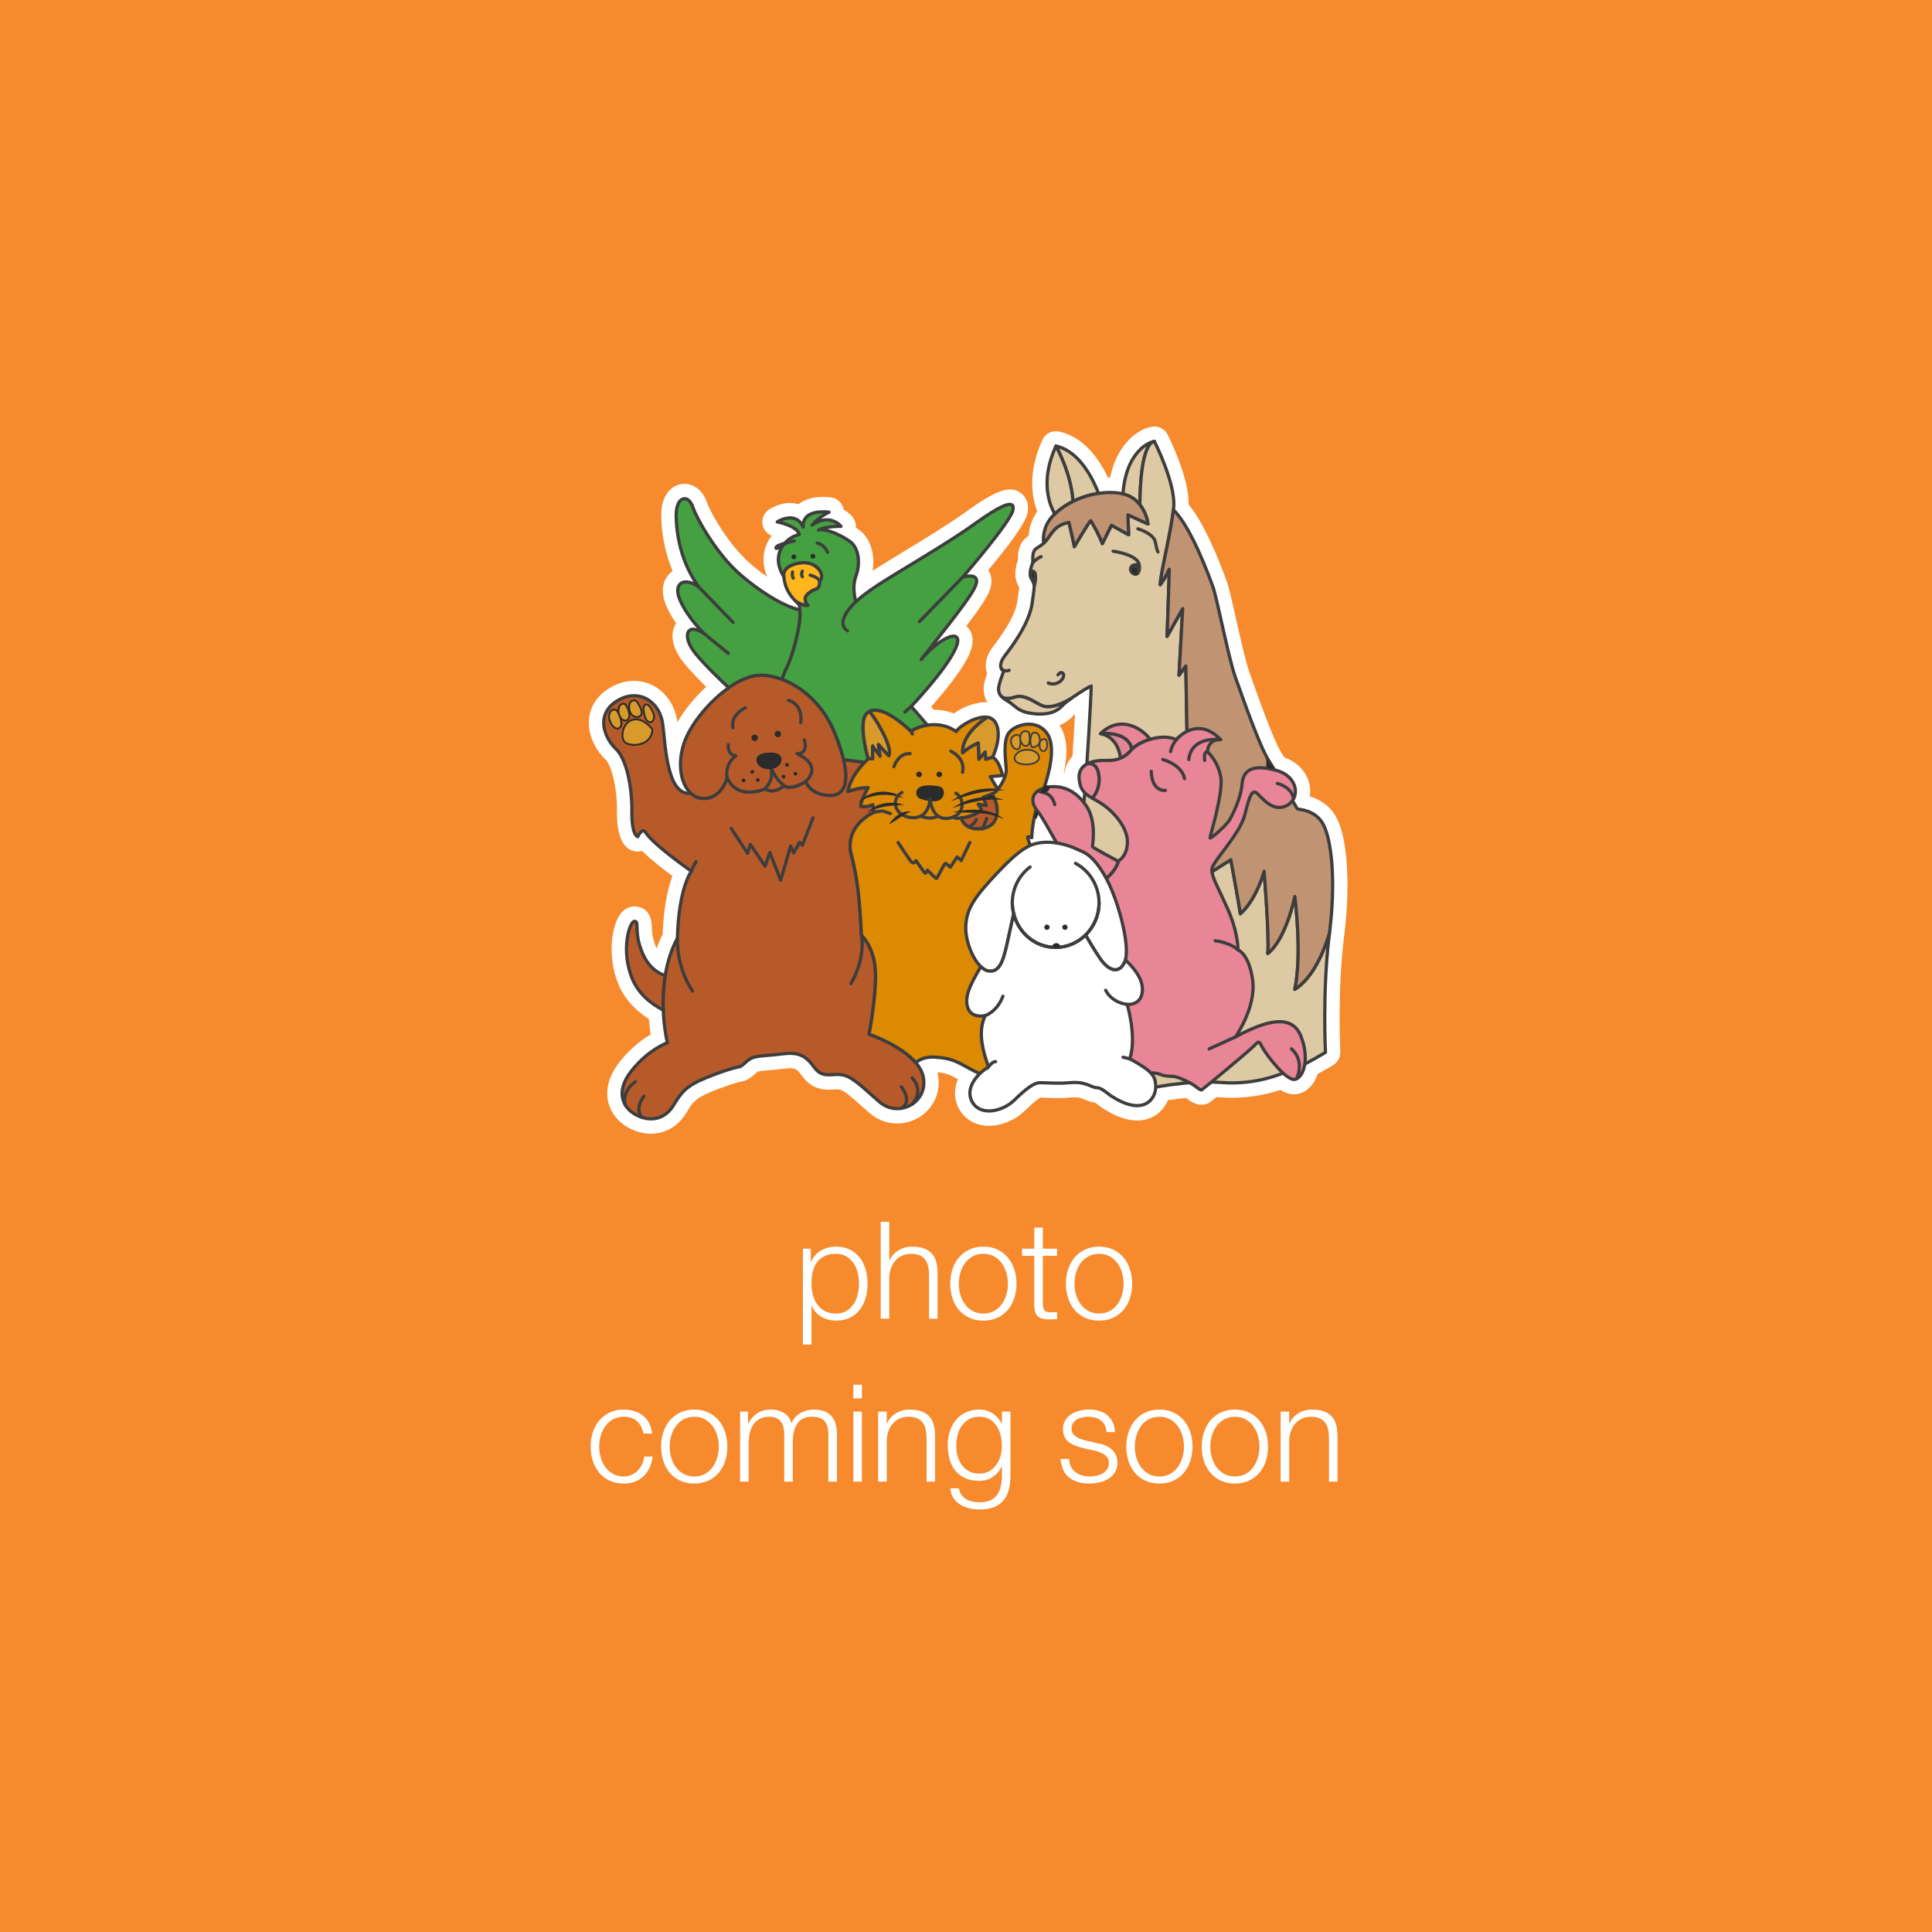 <?xml version="1.0" encoding="UTF-8"?>
<svg id="Layer_2" data-name="Layer 2" xmlns="http://www.w3.org/2000/svg" width="360" height="360" viewBox="0 0 360 360">
  <defs>
    <style>
      .cls-1 {
        stroke-width: .319px;
      }

      .cls-1, .cls-2 {
        fill: none;
        stroke: #3d3d3e;
        stroke-linecap: round;
        stroke-linejoin: round;
      }

      .cls-2 {
        stroke-width: .602px;
      }

      .cls-3 {
        fill: #2b2b2b;
      }

      .cls-3, .cls-4, .cls-5, .cls-6, .cls-7, .cls-8, .cls-9, .cls-10, .cls-11, .cls-12, .cls-13, .cls-14 {
        stroke-width: 0px;
      }

      .cls-4 {
        fill: #45a041;
      }

      .cls-5 {
        fill: #ddc9a3;
      }

      .cls-6 {
        fill: #dd8797;
      }

      .cls-7 {
        fill: #dd8a03;
      }

      .cls-8 {
        fill: #d79a2b;
      }

      .cls-9 {
        fill: #c09473;
      }

      .cls-10 {
        fill: #b75a29;
      }

      .cls-11 {
        fill: #fff;
      }

      .cls-12 {
        fill: #f68a2d;
      }

      .cls-13 {
        fill: #e88697;
      }

      .cls-14 {
        fill: #ffb71b;
      }
    </style>
  </defs>
  <g id="Layer_6" data-name="Layer 6">
    <rect class="cls-12" width="360" height="360"/>
    <g>
      <path class="cls-11" d="m151.08,232.67v2.479h.05c.371-.911.974-1.615,1.809-2.112.835-.497,1.784-.747,2.847-.747.995,0,1.859.186,2.593.556.734.372,1.345.873,1.834,1.505.489.633.851,1.366,1.088,2.201.236.836.354,1.717.354,2.645s-.118,1.809-.354,2.644-.599,1.568-1.088,2.201c-.489.633-1.101,1.13-1.834,1.492-.734.363-1.598.545-2.593.545-.473,0-.945-.059-1.417-.177-.473-.118-.911-.295-1.316-.532-.404-.235-.763-.531-1.075-.885s-.552-.767-.721-1.24h-.05v7.286h-1.594v-17.862h1.467Zm8.741,4.516c-.161-.666-.414-1.26-.759-1.783-.346-.523-.789-.949-1.328-1.278-.54-.329-1.189-.493-1.948-.493-.878,0-1.611.151-2.201.455-.591.304-1.063.709-1.417,1.215-.354.506-.603,1.096-.747,1.77s-.215,1.384-.215,2.126c0,.675.079,1.345.24,2.011.16.666.422,1.261.785,1.783.362.523.835.95,1.416,1.278.582.329,1.294.493,2.138.493.759,0,1.408-.164,1.948-.493.539-.329.982-.755,1.328-1.278.345-.522.598-1.117.759-1.783.16-.666.24-1.336.24-2.011s-.08-1.345-.24-2.012Z"/>
      <path class="cls-11" d="m165.703,227.661v7.261h.05c.303-.793.843-1.429,1.619-1.91.776-.48,1.627-.721,2.555-.721.911,0,1.674.118,2.29.354.616.236,1.109.569,1.48.999.371.43.632.957.784,1.581.151.624.228,1.325.228,2.1v8.399h-1.594v-8.147c0-.556-.05-1.075-.151-1.555-.102-.481-.279-.898-.532-1.253s-.595-.633-1.024-.835c-.43-.203-.966-.304-1.606-.304s-1.211.114-1.708.342c-.498.228-.92.54-1.265.937-.346.396-.616.868-.81,1.416-.194.549-.299,1.143-.316,1.784v7.615h-1.594v-18.064h1.594Z"/>
      <path class="cls-11" d="m185.879,232.847c.767.372,1.413.869,1.935,1.493.523.624.92,1.354,1.189,2.188s.405,1.724.405,2.669-.135,1.834-.405,2.668c-.27.836-.666,1.565-1.189,2.189-.522.624-1.168,1.117-1.935,1.479-.768.363-1.649.545-2.645.545s-1.877-.182-2.643-.545c-.768-.362-1.413-.855-1.936-1.479-.523-.624-.92-1.354-1.189-2.189-.27-.835-.404-1.724-.404-2.668s.135-1.835.404-2.669.666-1.564,1.189-2.188c.523-.624,1.168-1.121,1.936-1.493.766-.371,1.648-.556,2.643-.556s1.877.186,2.645.556Zm-4.643,1.265c-.574.32-1.05.742-1.43,1.264-.379.523-.667,1.118-.86,1.784-.194.666-.291,1.345-.291,2.037s.097,1.37.291,2.037c.193.666.481,1.26.86,1.783.38.523.856.944,1.43,1.265.573.32,1.24.48,1.998.48s1.425-.16,1.999-.48c.574-.321,1.05-.742,1.43-1.265.379-.523.666-1.117.86-1.783.193-.667.29-1.345.29-2.037s-.097-1.371-.29-2.037c-.194-.666-.481-1.261-.86-1.784-.38-.522-.856-.944-1.43-1.264s-1.24-.481-1.999-.481-1.425.161-1.998.481Z"/>
      <path class="cls-11" d="m196.973,232.67v1.341h-2.657v8.805c0,.522.072.931.216,1.227.143.295.502.46,1.074.493.455,0,.911-.025,1.366-.076v1.342c-.236,0-.472.008-.708.025s-.473.026-.709.026c-1.062,0-1.805-.206-2.226-.62-.422-.414-.624-1.176-.607-2.29v-8.931h-2.277v-1.341h2.277v-3.921h1.593v3.921h2.657Z"/>
      <path class="cls-11" d="m207.435,232.847c.767.372,1.413.869,1.935,1.493.523.624.92,1.354,1.189,2.188s.405,1.724.405,2.669-.135,1.834-.405,2.668c-.27.836-.666,1.565-1.189,2.189-.522.624-1.168,1.117-1.935,1.479-.768.363-1.649.545-2.645.545s-1.876-.182-2.644-.545c-.767-.362-1.413-.855-1.935-1.479-.523-.624-.92-1.354-1.189-2.189-.271-.835-.405-1.724-.405-2.668s.134-1.835.405-2.669c.27-.835.666-1.564,1.189-2.188.522-.624,1.168-1.121,1.935-1.493.768-.371,1.649-.556,2.644-.556s1.877.186,2.645.556Zm-4.643,1.265c-.574.32-1.051.742-1.43,1.264-.379.523-.666,1.118-.86,1.784-.193.666-.29,1.345-.29,2.037s.097,1.37.29,2.037c.194.666.481,1.26.86,1.783s.856.944,1.43,1.265c.573.32,1.24.48,1.998.48s1.425-.16,1.999-.48c.574-.321,1.05-.742,1.43-1.265.379-.523.666-1.117.86-1.783.193-.667.29-1.345.29-2.037s-.097-1.371-.29-2.037c-.194-.666-.481-1.261-.86-1.784-.38-.522-.856-.944-1.43-1.264s-1.24-.481-1.999-.481-1.425.161-1.998.481Z"/>
      <path class="cls-11" d="m118.709,264.825c-.59-.556-1.417-.835-2.479-.835-.759,0-1.425.161-1.999.481-.574.32-1.05.742-1.43,1.264-.379.523-.667,1.118-.86,1.784-.194.666-.291,1.345-.291,2.037s.097,1.37.291,2.037c.193.666.481,1.26.86,1.783.38.523.856.944,1.43,1.265.573.32,1.24.48,1.999.48.489,0,.953-.092,1.392-.278.438-.186.826-.443,1.163-.771.337-.33.616-.722.835-1.177.219-.454.354-.952.405-1.492h1.594c-.219,1.586-.801,2.821-1.746,3.706-.945.886-2.159,1.329-3.643,1.329-.995,0-1.877-.182-2.644-.545-.768-.362-1.413-.855-1.936-1.479-.523-.624-.92-1.354-1.189-2.189-.27-.835-.404-1.724-.404-2.668s.135-1.835.404-2.669.666-1.564,1.189-2.188c.523-.624,1.168-1.121,1.936-1.493.767-.371,1.648-.556,2.644-.556,1.4,0,2.585.371,3.555,1.113.969.742,1.547,1.864,1.733,3.366h-1.594c-.219-.979-.624-1.746-1.214-2.303Z"/>
      <path class="cls-11" d="m132.004,263.206c.768.372,1.413.869,1.936,1.493.523.624.919,1.354,1.189,2.188.27.835.404,1.724.404,2.669s-.135,1.834-.404,2.668c-.27.836-.667,1.565-1.189,2.189-.523.624-1.168,1.117-1.936,1.479-.768.363-1.649.545-2.644.545s-1.877-.182-2.644-.545c-.768-.362-1.413-.855-1.936-1.479-.523-.624-.92-1.354-1.189-2.189-.27-.835-.404-1.724-.404-2.668s.135-1.835.404-2.669.666-1.564,1.189-2.188c.523-.624,1.168-1.121,1.936-1.493.767-.371,1.648-.556,2.644-.556s1.876.186,2.644.556Zm-4.642,1.265c-.574.32-1.05.742-1.43,1.264-.379.523-.667,1.118-.86,1.784-.194.666-.291,1.345-.291,2.037s.097,1.37.291,2.037c.193.666.481,1.26.86,1.783.38.523.856.944,1.43,1.265.573.32,1.24.48,1.999.48s1.425-.16,1.999-.48c.573-.321,1.05-.742,1.43-1.265.379-.523.666-1.117.86-1.783.194-.667.291-1.345.291-2.037s-.097-1.371-.291-2.037-.481-1.261-.86-1.784c-.38-.522-.857-.944-1.43-1.264-.574-.32-1.24-.481-1.999-.481s-1.425.161-1.999.481Z"/>
      <path class="cls-11" d="m139.379,263.029v2.201h.076c.421-.809.974-1.442,1.657-1.897s1.556-.683,2.618-.683c.86,0,1.64.211,2.34.633.7.421,1.168,1.062,1.405,1.923.388-.86.961-1.502,1.72-1.923.759-.422,1.568-.633,2.429-.633,2.884,0,4.326,1.526,4.326,4.579v8.855h-1.594v-8.78c0-1.079-.228-1.901-.683-2.466s-1.257-.848-2.404-.848c-.692,0-1.265.131-1.72.392-.455.262-.818.611-1.088,1.051-.27.438-.46.94-.569,1.505-.11.565-.164,1.152-.164,1.758v7.387h-1.594v-8.855c0-.438-.047-.856-.139-1.253-.093-.396-.245-.742-.455-1.038-.211-.294-.493-.526-.848-.695-.354-.169-.784-.254-1.29-.254-.675,0-1.261.122-1.758.367-.498.244-.902.581-1.214,1.012-.312.43-.544.936-.696,1.518-.152.582-.228,1.218-.228,1.91v7.286h-1.594v-13.055h1.467Z"/>
      <path class="cls-11" d="m160.605,258.02v2.556h-1.594v-2.556h1.594Zm0,5.009v13.055h-1.594v-13.055h1.594Z"/>
      <path class="cls-11" d="m165.235,263.029v2.252h.05c.303-.793.843-1.429,1.619-1.91.776-.48,1.627-.721,2.555-.721.911,0,1.674.118,2.29.354.616.236,1.109.569,1.48.999.371.43.632.957.784,1.581.151.624.228,1.325.228,2.1v8.399h-1.594v-8.147c0-.556-.05-1.075-.151-1.555-.102-.481-.279-.898-.532-1.253s-.595-.633-1.024-.835c-.43-.203-.966-.304-1.606-.304s-1.211.114-1.708.342c-.498.228-.92.54-1.265.937-.346.396-.616.868-.81,1.416-.194.549-.299,1.143-.316,1.784v7.615h-1.594v-13.055h1.594Z"/>
      <path class="cls-11" d="m187.967,277.628c-.211.776-.544,1.433-.999,1.973-.455.539-1.051.953-1.783,1.24-.735.287-1.633.43-2.696.43-.657,0-1.298-.075-1.922-.228-.624-.151-1.185-.388-1.683-.708-.497-.321-.91-.73-1.24-1.228-.329-.497-.518-1.091-.569-1.783h1.594c.084.489.249.898.494,1.227.244.329.539.595.885.797.345.203.729.35,1.152.443.421.092.851.14,1.289.14,1.485,0,2.557-.422,3.214-1.265s.986-2.058.986-3.643v-1.771h-.049c-.372.81-.915,1.459-1.633,1.949-.718.489-1.555.734-2.518.734-1.044,0-1.939-.173-2.681-.519-.742-.346-1.354-.823-1.834-1.43s-.831-1.319-1.05-2.138c-.22-.817-.329-1.691-.329-2.619,0-.894.13-1.741.392-2.543.261-.8.641-1.501,1.138-2.099.497-.599,1.113-1.071,1.847-1.417s1.573-.519,2.516-.519c.49,0,.95.068,1.379.202.43.135.823.325,1.177.569.354.245.67.527.947.848.279.321.494.658.647,1.012h.049v-2.252h1.594v11.993c0,.961-.105,1.829-.316,2.606Zm-3.657-3.479c.524-.294.962-.683,1.317-1.163.354-.481.619-1.033.797-1.658.176-.623.264-1.264.264-1.923,0-.64-.075-1.282-.228-1.923-.15-.64-.395-1.222-.733-1.746-.337-.522-.771-.944-1.304-1.264-.531-.32-1.175-.481-1.936-.481s-1.407.157-1.947.468c-.54.313-.987.721-1.341,1.227-.354.506-.611,1.084-.771,1.733-.161.65-.241,1.312-.241,1.986,0,.658.084,1.3.253,1.923.169.624.43,1.176.784,1.658.354.48.801.869,1.341,1.163.54.295,1.181.443,1.922.443.692,0,1.3-.147,1.822-.443Z"/>
      <path class="cls-11" d="m205.865,265.572c-.186-.362-.434-.662-.747-.898-.312-.236-.67-.408-1.075-.519-.405-.11-.835-.164-1.29-.164-.354,0-.712.038-1.075.114s-.695.203-.999.379c-.304.177-.549.409-.734.696-.186.287-.278.641-.278,1.062,0,.354.088.654.265.898.177.245.401.452.67.62.27.17.565.308.886.418.32.11.616.199.885.265l2.125.481c.455.068.907.189,1.354.366s.843.409,1.189.696.628.641.848,1.062c.219.422.329.92.329,1.493,0,.708-.16,1.312-.48,1.809-.321.497-.729.902-1.227,1.214-.498.313-1.059.535-1.683.67s-1.24.203-1.847.203c-1.535,0-2.779-.363-3.732-1.088s-1.496-1.888-1.632-3.491h1.594c.067,1.08.46,1.894,1.176,2.442s1.607.822,2.669.822c.388,0,.788-.042,1.202-.127.413-.084.796-.228,1.15-.43.354-.203.646-.46.873-.771.228-.313.342-.696.342-1.152,0-.388-.081-.712-.241-.974-.161-.261-.376-.48-.646-.657s-.578-.324-.923-.443c-.346-.118-.696-.219-1.051-.304l-2.049-.455c-.523-.134-1.004-.291-1.443-.468-.438-.176-.822-.395-1.152-.657-.329-.261-.585-.582-.771-.961s-.278-.848-.278-1.404c0-.657.147-1.222.443-1.695.295-.472.679-.852,1.152-1.139.472-.287.999-.497,1.581-.633.582-.134,1.159-.202,1.733-.202.657,0,1.269.085,1.835.252.565.17,1.062.431,1.492.785.431.353.772.793,1.025,1.315.254.523.396,1.139.43,1.848h-1.593c-.017-.49-.118-.915-.304-1.278Z"/>
      <path class="cls-11" d="m218.68,263.206c.767.372,1.413.869,1.935,1.493.523.624.92,1.354,1.189,2.188s.405,1.724.405,2.669-.135,1.834-.405,2.668c-.27.836-.666,1.565-1.189,2.189-.522.624-1.168,1.117-1.935,1.479-.768.363-1.649.545-2.645.545s-1.876-.182-2.644-.545c-.767-.362-1.413-.855-1.935-1.479-.523-.624-.92-1.354-1.189-2.189-.271-.835-.405-1.724-.405-2.668s.134-1.835.405-2.669c.27-.835.666-1.564,1.189-2.188.522-.624,1.168-1.121,1.935-1.493.768-.371,1.649-.556,2.644-.556s1.877.186,2.645.556Zm-4.643,1.265c-.574.32-1.051.742-1.43,1.264-.379.523-.666,1.118-.86,1.784-.193.666-.29,1.345-.29,2.037s.097,1.37.29,2.037c.194.666.481,1.26.86,1.783s.856.944,1.43,1.265c.573.32,1.24.48,1.998.48s1.425-.16,1.999-.48c.574-.321,1.05-.742,1.43-1.265.379-.523.666-1.117.86-1.783.193-.667.29-1.345.29-2.037s-.097-1.371-.29-2.037c-.194-.666-.481-1.261-.86-1.784-.38-.522-.856-.944-1.43-1.264s-1.24-.481-1.999-.481-1.425.161-1.998.481Z"/>
      <path class="cls-11" d="m232.747,263.206c.767.372,1.413.869,1.935,1.493.523.624.92,1.354,1.189,2.188s.405,1.724.405,2.669-.135,1.834-.405,2.668c-.27.836-.666,1.565-1.189,2.189-.522.624-1.168,1.117-1.935,1.479-.768.363-1.649.545-2.645.545s-1.876-.182-2.644-.545c-.767-.362-1.413-.855-1.935-1.479-.523-.624-.92-1.354-1.189-2.189-.271-.835-.405-1.724-.405-2.668s.134-1.835.405-2.669c.27-.835.666-1.564,1.189-2.188.522-.624,1.168-1.121,1.935-1.493.768-.371,1.649-.556,2.644-.556s1.877.186,2.645.556Zm-4.643,1.265c-.574.32-1.051.742-1.43,1.264-.379.523-.666,1.118-.86,1.784-.193.666-.29,1.345-.29,2.037s.097,1.37.29,2.037c.194.666.481,1.26.86,1.783s.856.944,1.43,1.265c.573.32,1.24.48,1.998.48s1.425-.16,1.999-.48c.574-.321,1.05-.742,1.43-1.265.379-.523.666-1.117.86-1.783.193-.667.29-1.345.29-2.037s-.097-1.371-.29-2.037c-.194-.666-.481-1.261-.86-1.784-.38-.522-.856-.944-1.43-1.264s-1.24-.481-1.999-.481-1.425.161-1.998.481Z"/>
      <path class="cls-11" d="m240.222,263.029v2.252h.05c.304-.793.843-1.429,1.62-1.91.776-.48,1.627-.721,2.556-.721.91,0,1.674.118,2.289.354s1.109.569,1.48.999c.371.43.633.957.784,1.581s.228,1.325.228,2.1v8.399h-1.594v-8.147c0-.556-.05-1.075-.151-1.555-.101-.481-.278-.898-.532-1.253-.252-.354-.594-.633-1.025-.835-.43-.203-.966-.304-1.606-.304s-1.211.114-1.708.342-.92.54-1.265.937-.616.868-.809,1.416c-.194.549-.3,1.143-.317,1.784v7.615h-1.593v-13.055h1.593Z"/>
    </g>
    <path class="cls-11" d="m244.069,148.398c.186-1.121.044-2.298-.432-3.397-.772-1.786-2.295-3.146-4.332-3.884-.192-.312-.374-.603-.541-.865-1.408-2.203-4.155-9.928-5.476-13.64l-.507-1.423c-.659-1.833-1.652-6.266-2.45-9.828-.81-3.615-1.326-5.884-1.708-6.939-1.746-4.825-4.33-11.003-7.126-14.399.053-5.033-3.499-12.198-3.924-13.037-.575-1.136-1.826-1.704-3.018-1.466-.881.161-3.646.944-5.866,4.602-.838,1.382-1.45,3.013-1.828,4.87-.134,0-.269.002-.405.006-1.586-3.365-4.455-7.591-9.115-8.593-1.266-.274-2.558.371-3.101,1.551-2.759,5.993-1.99,10.634-.964,13.35-.946,1.352-1.487,2.88-1.599,4.519-1.48,1.038-2.027,2.266-2.011,4.537-.199.573-.336,1.122-.41,1.639-.016.088-.028.177-.036.267,0,0-.008.086-.014.219-.009.133-.013.26-.013.345l-.002.142c-.002.221.014.432.047.641.095.676.326,1.289.681,1.821-.048.524-.193,1.531-.343,2.584-.208,1.46-1.154,4.1-4.475,8.391-1.715,2.213-1.557,3.982-1.166,5.032-.131.374-.284.848-.436,1.441-.45,1.746-.098,3.046.485,3.989-2.034-.139-4.504.811-6.261,2.071-1.168-.464-2.415-.69-3.708-.68-.167-.194-.337-.391-.508-.588,2.127-2.381,5.578-6.489,7.01-9.561,1.445-3.099.395-4.735-.455-5.477,3.656-4.782,4.687-6.612,4.687-8.367,0-.753-.211-1.458-.599-2.046,3.468-4.152,6.81-8.525,7.271-10.464.593-2.48-.859-3.675-1.318-3.982-2.022-1.354-4.515-.455-10.262,3.696-3.044,2.199-8.073,5.256-12.114,7.713-2.044,1.243-3.851,2.341-5.126,3.159.486-3.008-.402-5.98-2.38-7.521-.186-.145-.441-.328-.752-.531.055-.691-.15-1.392-.6-1.953-.403-.504-.967-.999-1.655-1.396-.209-1.151-1.125-2.056-2.294-2.241-.655-.104-3.918-.509-6.14,1.244-2.586-.768-5.009.673-5.469.97-.95.614-1.428,1.745-1.213,2.856.181.935.828,1.699,1.692,2.046-1.687,2.21-1.972,4.982-.842,7.661-1.113-.786-2.232-1.664-3.292-2.594-3.776-3.314-7.186-9.145-7.955-11.342-.955-2.726-3.097-3.64-4.797-3.339-1.818.323-3.741,2.048-3.686,5.922.04,2.742.491,6.433,2.131,10.259-.101.068-.199.142-.295.22-.641.523-2.595,2.535-.817,6.478.494,1.098,1.113,2.133,1.748,3.056-.122.186-.229.385-.321.597-.485,1.119-.894,3.495,1.807,6.829,1.105,1.366,2.69,3.003,4.125,4.413-2.134,1.953-4.046,4.294-5.363,6.575-.433-3.188-2.272-5.805-4.922-7.003-2.56-1.158-5.506-.836-8.082.882-2.647,1.764-3.356,4.038-3.484,5.636-.255,3.163,1.53,6.026,3.135,7.517.881.817,2.129,4.669,2.081,9.496-.045,4.738,1.144,7.287,3.537,7.575.387.046.774.008,1.135-.106,1.699,1.665,4.031,3.469,5.674,4.68-.787,2.072-1.645,5.508-1.833,10.867-.418.841-.788,1.724-1.111,2.647-.036-.077-.071-.156-.106-.236-.743-1.745-.771-2.902-.791-3.747-.07-2.918-1.61-3.703-2.891-3.846-.534-.06-1.892-.043-2.97,1.386-1.56,2.068-2.56,7.762-.38,13.074,1.281,3.121,3.593,5.178,5.684,6.494.088,1.106.21,2.091.332,2.884-1.549.907-3.686,2.477-5.723,5.037-3.639,4.576-2.231,8.144-1.343,9.594.004.008.008.014.012.021.071.129.152.25.24.362.775,1.093,1.865,1.994,3.169,2.614,1.236.586,2.491.869,3.699.869,2.64,0,5.06-1.353,6.574-3.861,1.16-1.922,1.641-2.718,4.615-3.938,3.386-1.388,5.248-1.862,5.649-1.92,1.134-.164,1.919-.862,2.493-1.371.192-.17.481-.427.587-.482.279-.109,1.261-.192,2.127-.265.802-.068,1.8-.152,2.96-.297,1.836-.229,2.193.027,3.21,1.431,1.955,2.703,4.519,2.55,5.901,2.465.403-.023.785-.047,1.007-.003.812.163,1.804,1.019,4.167,3.112.427.378.891.789,1.401,1.236,1.711,1.499,3.848,2.181,6.05,1.933.213-.008.425-.04.632-.097.912-.176,1.773-.507,2.566-.986.164-.086.321-.188.467-.306,2.584-1.821,3.751-4.97,2.979-8.09-.001-.006-.004-.011-.005-.017,1.709.166,2.428.529,3.828,1.298-.867,2.03-.731,4.153.48,5.984,1,1.511,2.594,2.455,4.489,2.661.26.028.524.042.792.042,2.326,0,4.866-1.048,6.663-2.791,1.877-1.815,2.665-2.354,2.995-2.472.309.003.67.018,1.071.035,1.197.047,2.839.115,4.578-.047,1.337-.127,1.923.116,2.809.482l.269.111c.55.224.982.306,1.377.341.174.111.515.348,1.126.835.065.051.131.099.2.145,4.646,3.071,7.739,2.597,9.518,1.659,1.249-.659,2.221-1.775,2.763-3.082.993-.148,2.146-.297,3.385-.409.883.739,2.221,1.636,3.789,1.117.458-.156.525-.178,1.864-1.274.251.012.497.027.735.045,4.724.355,8.49-.501,11.192-1.389.934.595,2.063,1.017,3.301.738.223-.048.441-.116.664-.208.128-.047.252-.105.371-.171,1.175-.612,2.076-1.778,2.583-3.313,1.548-.841,2.848-1.639,2.915-1.681.862-.531,1.366-1.49,1.314-2.501-.006-.114-.564-11.528.718-21.57l.02-.205s.002-.007.002-.01c1.19-9.554.583-18.185-1.546-21.989-.751-1.343-2.185-2.978-4.873-3.777Zm-46.587-13.156c-.019-.029-.038-.057-.057-.085,1.133-.471,1.953-1.127,2.533-1.755.036-.039.135-.139.354-.321-.125,2.284-.29,5.057-.475,7.861-.827.834-1.339,1.887-1.495,3.074-.041-.009-.081-.017-.122-.026.841-3.845.595-6.725-.738-8.749Z"/>
    <g>
      <g>
        <path class="cls-14" d="m150.544,112.824s-.515-.593-.515-1.264,1.082-1.47,2.011-1.78c.929-.309.671-1.598.671-1.598,0,0,.465-.027.386-.994-.078-.967-1.548-2.902-4.565-2.205-3.017.696-2.476,2.476-2.476,2.476.235,2.552,1.539,3.908,2.31,4.659,1.297.811,2.177.706,2.177.706"/>
        <path class="cls-2" d="m150.544,112.824s-.515-.593-.515-1.264,1.082-1.47,2.011-1.78c.929-.309.671-1.598.671-1.598,0,0,.465-.027.386-.994-.078-.967-1.548-2.902-4.565-2.205-3.017.696-2.476,2.476-2.476,2.476.235,2.552,1.539,3.908,2.31,4.659,1.297.811,2.177.706,2.177.706Z"/>
        <path class="cls-10" d="m183.22,148.516l.541,1.563-1.486-.245.558.952s-.335.902-2.811,1.46c-.393.088-.702.128-.98.149.266.742,1.202,2.466,4.126,1.975,3.488-.586,2.973-4.775,1.622-6.424-.743.341-1.57.569-1.57.569"/>
        <path class="cls-2" d="m183.22,148.516l.541,1.563-1.486-.245.558.952s-.335.902-2.811,1.46c-.393.088-.702.128-.98.149.266.742,1.202,2.466,4.126,1.975,3.488-.586,2.973-4.775,1.622-6.424-.743.341-1.57.569-1.57.569Z"/>
        <path class="cls-4" d="m145.672,126.595c3.872,1.412,7.773,4.825,9.901,10.105.731,1.813,1.266,3.44,1.602,4.864,1.079.123,2.952.386,3.916.521.415-.427.716-.693.716-.693,0,0-1.267-3.87-.925-6.92.106-.948.516-1.579,1.149-1.906,1.402-.717,4.018.23,7.723,3.721.176-.195,1.401-.89,3.064-1.155-.857-1.041-3.03-3.504-3.03-3.504,0,0,6.336-6.645,8.22-10.686,1.884-4.041-2.397-2.705-6.371,1.953,7.501-9.488,10.344-13.085,10.344-14.625s-2.603-.719-2.603-.719c0,0,8.803-10.14,9.35-12.436.548-2.294-2.329-.957-7.261,2.605-4.931,3.562-14.591,9.111-17.948,11.337-3.356,2.225-4.007,3.083-4.007,3.083,0,0-.89-2.398,0-4.865.89-2.465.412-5.172-.994-6.267-1.403-1.096-4.466-2.601-6.013-2.24,1.29-.723,4.205-.696,4.205-.696,0,0-2.065-2.579-5.391-.233,1.496-1.727,3.173-2.398,3.173-2.398,0,0-5.055-.799-4.824,2.785-1.419-3.197-4.848-.981-4.848-.981,0,0,3.715.698,4.127,2.348-2.58.542-5.494,3.713-2.889,7.865,0,0-.542-1.78,2.476-2.476,3.017-.697,4.487,1.238,4.563,2.205.078.967-.386.994-.386.994,0,0,.258,1.289-.67,1.599-.929.309-2.012,1.108-2.012,1.779s.516,1.264.516,1.264c0,0-.88.106-2.177-.706.328.32.57.542.579.681.06.243.076.55.098.848.228,3.117-1.513,8.876-2.471,10.782-.32.637-.626,1.407-.901,2.167"/>
        <path class="cls-2" d="m145.672,126.595c3.872,1.412,7.773,4.825,9.901,10.105.731,1.813,1.266,3.44,1.602,4.864,1.079.123,2.952.386,3.916.521.415-.427.716-.693.716-.693,0,0-1.267-3.87-.925-6.92.106-.948.516-1.579,1.149-1.906,1.402-.717,4.018.23,7.723,3.721.176-.195,1.401-.89,3.064-1.155-.857-1.041-3.03-3.504-3.03-3.504,0,0,6.336-6.645,8.22-10.686,1.884-4.041-2.397-2.705-6.371,1.953,7.501-9.488,10.344-13.085,10.344-14.625s-2.603-.719-2.603-.719c0,0,8.803-10.14,9.35-12.436.548-2.294-2.329-.957-7.261,2.605-4.931,3.562-14.591,9.111-17.948,11.337-3.356,2.225-4.007,3.083-4.007,3.083,0,0-.89-2.398,0-4.865.89-2.465.412-5.172-.994-6.267-1.403-1.096-4.466-2.601-6.013-2.24,1.29-.723,4.205-.696,4.205-.696,0,0-2.065-2.579-5.391-.233,1.496-1.727,3.173-2.398,3.173-2.398,0,0-5.055-.799-4.824,2.785-1.419-3.197-4.848-.981-4.848-.981,0,0,3.715.698,4.127,2.348-2.58.542-5.494,3.713-2.889,7.865,0,0-.542-1.78,2.476-2.476,3.017-.697,4.487,1.238,4.563,2.205.078.967-.386.994-.386.994,0,0,.258,1.289-.67,1.599-.929.309-2.012,1.108-2.012,1.779s.516,1.264.516,1.264c0,0-.88.106-2.177-.706.328.32.57.542.579.681.06.243.076.55.098.848.228,3.117-1.513,8.876-2.471,10.782-.32.637-.626,1.407-.901,2.167Z"/>
        <path class="cls-8" d="m179.352,140.291c1.393-1.213,2.938-1.832,2.938-1.832l.105,3.035,1.187-1.359.078,1.359,1.302-.377c1.782-4.007,1.164-7.088-.856-7.466-.057-.011-.127-.001-.187-.009-1.776,1.201-4.71,3.65-4.566,6.648"/>
        <path class="cls-2" d="m179.352,140.291c1.393-1.213,2.938-1.832,2.938-1.832l.105,3.035,1.187-1.359.078,1.359,1.302-.377c1.782-4.007,1.164-7.088-.856-7.466-.057-.011-.127-.001-.187-.009-1.776,1.201-4.71,3.65-4.566,6.648Z"/>
        <path class="cls-4" d="m145.672,126.595c.275-.76.581-1.529.901-2.167.959-1.906,2.699-7.665,2.471-10.782-3.07-.667-7.573-3.484-11.214-6.677-4.203-3.689-7.866-10.005-8.742-12.509-.877-2.501-3.147-1.96-3.095,1.626.052,3.585.878,8.614,4.178,13.256-2.604-1.884-4.926-.774-3.404,2.603,1.522,3.379,4.487,6.166,4.487,6.166,0,0-1.213-.929-2.269-.852-1.057.078-1.548,1.857.644,4.563,1.741,2.152,4.914,5.167,6.159,6.328,1.935-1.358,3.935-2.26,5.708-2.31,1.328-.037,2.75.233,4.176.754"/>
        <path class="cls-2" d="m145.672,126.595c.275-.76.581-1.529.901-2.167.959-1.906,2.699-7.665,2.471-10.782-3.07-.667-7.573-3.484-11.214-6.677-4.203-3.689-7.866-10.005-8.742-12.509-.877-2.501-3.147-1.96-3.095,1.626.052,3.585.878,8.614,4.178,13.256-2.604-1.884-4.926-.774-3.404,2.603,1.522,3.379,4.487,6.166,4.487,6.166,0,0-1.213-.929-2.269-.852-1.057.078-1.548,1.857.644,4.563,1.741,2.152,4.914,5.167,6.159,6.328,1.935-1.358,3.935-2.26,5.708-2.31,1.328-.037,2.75.233,4.176.754Z"/>
        <path class="cls-8" d="m160.882,134.473c-.343,3.05.925,6.919.925,6.919h.822s-.103-2.637,0-2.364c.103.274,1.37,1.885,1.37,1.885l-.308-2.171s1.918,2.205,1.952,2.067c.034-.137.719-.993-1.61-5.207-.733-1.324-1.407-2.291-2.002-3.036-.634.326-1.043.956-1.149,1.905"/>
        <path class="cls-2" d="m160.882,134.473c-.343,3.05.925,6.919.925,6.919h.822s-.103-2.637,0-2.364c.103.274,1.37,1.885,1.37,1.885l-.308-2.171s1.918,2.205,1.952,2.067c.034-.137.719-.993-1.61-5.207-.733-1.324-1.407-2.291-2.002-3.036-.634.326-1.043.956-1.149,1.905Z"/>
        <path class="cls-10" d="m161.943,192.712s1.37-7.033,1.188-11.644c-.184-4.613-2.596-6.761-2.596-6.761-.312-4.841-.421-9.433-1.882-14.957-1.462-5.526,4.18-7.991,4.18-7.991l-.205-1.44s-.857.515-2.192.342c-.274-.65,1.335-3.494,1.335-3.494,0,0-1.575-.101-3.767.722.386-2.34,2.1-4.387,3.086-5.406-.964-.135-2.838-.397-3.916-.521,1.004,4.253.22,6.672-2.527,6.645-3.665-.034-4.521-2.604-4.521-2.604,0,0-2.397,1.713-4.076.821-1.985,1.715-3.492.549-3.492.549,0,0-5.071,2.364-7.057-2.089,0,0-1.096,4.213-4.761,3.87-.78-.073-1.434-.428-1.999-.928-4.521.485-4.729-8.989-5.251-12.887-.594-4.43-4.749-6.85-8.722-4.201-3.974,2.649-1.918,7.033,0,8.814,1.918,1.781,3.013,6.896,2.967,11.555-.045,4.659,1.096,4.796,1.096,4.796,0,0,.776-1.646,1.37-.914,1.46,2.375,8.632,7.353,8.632,7.353,0,0-2.375,3.059-2.604,12.466-1.206,2.244-1.901,4.647-2.282,6.975-.377,2.297-.441,4.512-.362,6.43.146,3.568.771,6.096.771,6.096,0,0-3.47,1.188-6.666,5.205-3.198,4.02-1.598,7.08,1.095,8.361,2.695,1.277,5.252.5,6.713-1.919,1.462-2.422,2.376-3.609,5.937-5.07,3.563-1.46,5.662-2.01,6.303-2.099.639-.092,1.416-1.28,2.465-1.69,1.051-.412,2.832-.366,5.755-.732,2.923-.365,4.247.412,5.8,2.557,1.552,2.146,3.38,1.004,5.207,1.369,1.827.366,3.151,1.737,6.85,4.981,3.7,3.242,9.362,0,8.175-4.796-.219-.884-.701-1.706-1.337-2.456-2.817-3.331-8.711-5.309-8.711-5.309"/>
        <path class="cls-2" d="m161.943,192.712s1.37-7.033,1.188-11.644c-.184-4.613-2.596-6.761-2.596-6.761-.312-4.841-.421-9.433-1.882-14.957-1.462-5.526,4.18-7.991,4.18-7.991l-.205-1.44s-.857.515-2.192.342c-.274-.65,1.335-3.494,1.335-3.494,0,0-1.575-.101-3.767.722.386-2.34,2.1-4.387,3.086-5.406-.964-.135-2.838-.397-3.916-.521,1.004,4.253.22,6.672-2.527,6.645-3.665-.034-4.521-2.604-4.521-2.604,0,0-2.397,1.713-4.076.821-1.985,1.715-3.492.549-3.492.549,0,0-5.071,2.364-7.057-2.089,0,0-1.096,4.213-4.761,3.87-.78-.073-1.434-.428-1.999-.928-4.521.485-4.729-8.989-5.251-12.887-.594-4.43-4.749-6.85-8.722-4.201-3.974,2.649-1.918,7.033,0,8.814,1.918,1.781,3.013,6.896,2.967,11.555-.045,4.659,1.096,4.796,1.096,4.796,0,0,.776-1.646,1.37-.914,1.46,2.375,8.632,7.353,8.632,7.353,0,0-2.375,3.059-2.604,12.466-1.206,2.244-1.901,4.647-2.282,6.975-.377,2.297-.441,4.512-.362,6.43.146,3.568.771,6.096.771,6.096,0,0-3.47,1.188-6.666,5.205-3.198,4.02-1.598,7.08,1.095,8.361,2.695,1.277,5.252.5,6.713-1.919,1.462-2.422,2.376-3.609,5.937-5.07,3.563-1.46,5.662-2.01,6.303-2.099.639-.092,1.416-1.28,2.465-1.69,1.051-.412,2.832-.366,5.755-.732,2.923-.365,4.247.412,5.8,2.557,1.552,2.146,3.38,1.004,5.207,1.369,1.827.366,3.151,1.737,6.85,4.981,3.7,3.242,9.362,0,8.175-4.796-.219-.884-.701-1.706-1.337-2.456-2.817-3.331-8.711-5.309-8.711-5.309Z"/>
        <path class="cls-7" d="m193.627,149.304c1.335-3.323,3.459-9.625,1.541-12.537-1.918-2.911-5.823-1.816-7.09-.342-1.267,1.472-.685,5.173-.582,6.885.102,1.712-1.576,3.767-1.576,3.767l-1.404-2.363,2.296-.207s-.583-2.806-1.85-3.391l-1.302.377-.078-1.359-1.187,1.359-.106-3.035s-1.545.618-2.937,1.83c-.144-2.998,2.789-5.447,4.566-6.648-2.032-.237-5.173,1.649-5.738,2.68-1.857-1.31-3.803-1.438-5.362-1.189-1.663.264-2.888.96-3.064,1.155-3.705-3.492-6.321-4.439-7.723-3.721.595.744,1.269,1.711,2.001,3.036,2.329,4.213,1.644,5.069,1.61,5.207-.034.138-1.953-2.067-1.953-2.067l.308,2.171s-1.267-1.612-1.37-1.885c-.102-.273,0,2.364,0,2.364h-.822s-.3.265-.715.693c-.988,1.019-2.7,3.064-3.087,5.405,2.194-.824,3.769-.721,3.769-.721,0,0-1.61,2.844-1.336,3.495,1.336.172,2.193-.342,2.193-.342l.206,1.439s-5.642,2.464-4.181,7.991c1.462,5.525,1.571,10.117,1.883,14.957,0,0,2.412,2.148,2.594,6.761.184,4.61-1.187,11.646-1.187,11.646,0,0,5.894,1.977,8.71,5.308.532-.499,1.629-1.169,3.655-1.038,3.151.207,4.179.958,6.336,2.122,2.158,1.165,5.413,2.64,6.473,1.887,1.064-.756,1.097-7.948,1.816-12.228.72-4.281,1.748-11.201,1.266-15.141-.478-3.938,2.981-13.22,2.467-14.35-.513-1.13-1.301-3.324-1.199-3.359.102-.034.788.173.788.173,0,0,.034-3.459,1.37-6.782m-10.458,5.066c-2.924.492-3.859-1.233-4.126-1.975.277-.02.587-.06.98-.149,2.476-.556,2.811-1.46,2.811-1.46l-.559-.95,1.486.245-.541-1.564s.827-.229,1.57-.57c1.352,1.648,1.867,5.839-1.622,6.423"/>
        <path class="cls-2" d="m193.627,149.304c1.335-3.323,3.459-9.625,1.541-12.537-1.918-2.911-5.823-1.816-7.09-.342-1.267,1.472-.685,5.173-.582,6.885.102,1.712-1.576,3.767-1.576,3.767l-1.404-2.363,2.296-.207s-.583-2.806-1.85-3.391l-1.302.377-.078-1.359-1.187,1.359-.106-3.035s-1.545.618-2.937,1.83c-.144-2.998,2.789-5.447,4.566-6.648-2.032-.237-5.173,1.649-5.738,2.68-1.857-1.31-3.803-1.438-5.362-1.189-1.663.264-2.888.96-3.064,1.155-3.705-3.492-6.321-4.439-7.723-3.721.595.744,1.269,1.711,2.001,3.036,2.329,4.213,1.644,5.069,1.61,5.207-.034.138-1.953-2.067-1.953-2.067l.308,2.171s-1.267-1.612-1.37-1.885c-.102-.273,0,2.364,0,2.364h-.822s-.3.265-.715.693c-.988,1.019-2.7,3.064-3.087,5.405,2.194-.824,3.769-.721,3.769-.721,0,0-1.61,2.844-1.336,3.495,1.336.172,2.193-.342,2.193-.342l.206,1.439s-5.642,2.464-4.181,7.991c1.462,5.525,1.571,10.117,1.883,14.957,0,0,2.412,2.148,2.594,6.761.184,4.61-1.187,11.646-1.187,11.646,0,0,5.894,1.977,8.71,5.308.532-.499,1.629-1.169,3.655-1.038,3.151.207,4.179.958,6.336,2.122,2.158,1.165,5.413,2.64,6.473,1.887,1.064-.756,1.097-7.948,1.816-12.228.72-4.281,1.748-11.201,1.266-15.141-.478-3.938,2.981-13.22,2.467-14.35-.513-1.13-1.301-3.324-1.199-3.359.102-.034.788.173.788.173,0,0,.034-3.459,1.37-6.782Zm-10.458,5.066c-2.924.492-3.859-1.233-4.126-1.975.277-.02.587-.06.98-.149,2.476-.556,2.811-1.46,2.811-1.46l-.559-.95,1.486.245-.541-1.564s.827-.229,1.57-.57c1.352,1.648,1.867,5.839-1.622,6.423Z"/>
        <path class="cls-10" d="m119.711,177.595c-1.678-3.938-.514-5.821-1.44-5.924-.924-.103-2.671,5.309-.478,10.653,1.251,3.05,3.818,4.881,5.792,5.891-.079-1.918-.014-4.131.364-6.429-1.043-.341-3-1.285-4.238-4.191"/>
        <path class="cls-2" d="m119.711,177.595c-1.678-3.938-.514-5.821-1.44-5.924-.924-.103-2.671,5.309-.478,10.653,1.251,3.05,3.818,4.881,5.792,5.891-.079-1.918-.014-4.131.364-6.429-1.043-.341-3-1.285-4.238-4.191Z"/>
        <path class="cls-10" d="m135.501,144.886c1.986,4.452,7.057,2.089,7.057,2.089,0,0,1.507,1.166,3.492-.548,1.678.89,4.076-.822,4.076-.822,0,0,.856,2.57,4.521,2.604,2.747.026,3.531-2.392,2.527-6.645-.335-1.424-.872-3.051-1.602-4.863-2.127-5.281-6.029-8.693-9.901-10.106-1.425-.521-2.847-.79-4.176-.752-1.772.049-3.772.95-5.708,2.309-3.45,2.423-6.688,6.317-8.027,9.542-1.644,3.963-1.1,8.288.982,10.135.565.5,1.219.856,1.999.928,3.665.343,4.761-3.87,4.761-3.87"/>
        <path class="cls-2" d="m135.501,144.886c1.986,4.452,7.057,2.089,7.057,2.089,0,0,1.507,1.166,3.492-.548,1.678.89,4.076-.822,4.076-.822,0,0,.856,2.57,4.521,2.604,2.747.026,3.531-2.392,2.527-6.645-.335-1.424-.872-3.051-1.602-4.863-2.127-5.281-6.029-8.693-9.901-10.106-1.425-.521-2.847-.79-4.176-.752-1.772.049-3.772.95-5.708,2.309-3.45,2.423-6.688,6.317-8.027,9.542-1.644,3.963-1.1,8.288.982,10.135.565.5,1.219.856,1.999.928,3.665.343,4.761-3.87,4.761-3.87Z"/>
        <path class="cls-2" d="m135.501,144.886s-.65-2.228,1.61-4.077c-1.61-.068-1.405-2.067-1.405-2.067"/>
        <path class="cls-2" d="m150.126,145.605s3.459-2.773-1.644-5.171c2.295.068,1.395-2.569,1.395-2.569"/>
        <path class="cls-2" d="m136.597,135.603c-.034-.206-.616-2.191,2.295-3.734"/>
        <path class="cls-2" d="m146.941,130.5s2.707.615,2.26,4.143"/>
        <path class="cls-2" d="m142.557,146.976c.137-.273,1.985-1.747.89-4.521"/>
        <path class="cls-2" d="m146.05,146.427c0-.273-1.846-1.027-2.874-4.932"/>
        <path class="cls-3" d="m143.014,140.264s-2.218.026-2.063,1.47c.154,1.445,2.424,2.089,3.842,1.187,1.419-.903,1.211-3.018-1.78-2.657"/>
        <path class="cls-3" d="m141.215,137.479c0,.33-.269.599-.6.599s-.6-.269-.6-.599.268-.6.6-.6.6.269.6.6"/>
        <path class="cls-3" d="m145.547,136.769c0,.33-.268.6-.598.6-.332,0-.6-.269-.6-.6s.268-.6.6-.6c.33,0,.598.269.598.6"/>
        <path class="cls-3" d="m146.998,142.521c0,.191-.155.347-.348.347-.192,0-.348-.156-.348-.347,0-.193.156-.35.348-.35.193,0,.348.157.348.35"/>
        <path class="cls-3" d="m148.572,144.171c0,.192-.156.349-.348.349s-.348-.157-.348-.349.156-.347.348-.347.348.156.348.347"/>
        <path class="cls-3" d="m146.339,144.715c0,.191-.155.347-.348.347-.192,0-.348-.156-.348-.347,0-.193.156-.35.348-.35.193,0,.348.157.348.35"/>
        <path class="cls-3" d="m141.563,145.347c0,.191-.155.348-.348.348-.192,0-.348-.157-.348-.348,0-.193.156-.35.348-.35.193,0,.348.157.348.35"/>
        <path class="cls-3" d="m138.894,145.411c0,.192-.156.348-.348.348s-.348-.156-.348-.348.156-.35.348-.35.348.157.348.35"/>
        <path class="cls-3" d="m140.518,143.824c0,.191-.155.347-.348.347-.192,0-.348-.156-.348-.347,0-.193.156-.35.348-.35.193,0,.348.157.348.35"/>
        <polyline class="cls-2" points="136.262 154.373 139.302 158.997 139.822 157.351 142.558 161.395 143.447 158.861 145.469 164.032 147.317 157.628 147.875 158.928 148.996 156.941 149.51 157.489 151.497 152.388"/>
        <path class="cls-2" d="m128.833,162.344s.264-.81.88-1.806"/>
        <path class="cls-2" d="m126.229,174.811s-.319,5.217,2.832,9.875"/>
        <path class="cls-2" d="m160.535,174.308s.86,4.109-1.983,8.975"/>
        <path class="cls-2" d="m167.938,202.496s2.226,2.67,0,4.025"/>
        <path class="cls-2" d="m169.958,200.819s2.363,2.254,0,4.929"/>
        <path class="cls-2" d="m166.567,142.868s.822-2.607,3.014-2.435"/>
        <path class="cls-2" d="m149.513,106.428s-.335.593,0,1.031"/>
        <path class="cls-2" d="m147.682,106.582s-.154.774.129,1.161"/>
        <path class="cls-2" d="m152.272,101.193s1.316.207,1.935,1.727"/>
        <path class="cls-2" d="m147.991,100.806c.131-.02-3.405.644-3.405,1.25s1.161-.915,3.405-1.25Z"/>
        <path class="cls-3" d="m148.378,103.758c0,.25-.202.451-.451.451s-.452-.201-.452-.451.203-.451.452-.451.451.202.451.451"/>
        <path class="cls-3" d="m151.924,103.655c0,.249-.202.451-.451.451s-.452-.202-.452-.451c0-.248.204-.452.452-.452s.451.204.451.452"/>
        <path class="cls-2" d="m150.957,107.163s1.561.417,1.766,1.104"/>
        <path class="cls-2" d="m159.495,112.093s-4.192,3.774-1.574,5.451"/>
        <line class="cls-2" x1="130.17" y1="109.343" x2="136.618" y2="115.995"/>
        <line class="cls-2" x1="131.253" y1="118.112" x2="135.714" y2="121.747"/>
        <line class="cls-2" x1="179.377" y1="107.551" x2="171.33" y2="115.815"/>
        <line class="cls-2" x1="169.787" y1="131.631" x2="168.597" y2="132.683"/>
        <line class="cls-2" x1="169.753" y1="136.289" x2="170.015" y2="136.769"/>
        <path class="cls-2" d="m119.684,208.225s-1.583-1.309.266-3.946"/>
        <path class="cls-2" d="m116.612,206.059c-.061-.096-1.045-2.398,1.762-4.486"/>
        <path class="cls-2" d="m167.359,157.001c.052.078,2.141,3.328,2.552,3.689.413.36.775-.335.775-.335,0,0,1.444,2.14,1.676,2.319.232.183.412-.643.489-.514.078.128,1.626,1.649,1.678,1.574.052-.079,1.522-2.935,1.625-2.9.102.037.928.757.928.757l1.263-1.909.748.685,1.624-3.367"/>
        <path class="cls-8" d="m193.622,141.072c.131.749-1.031,1.376-2.304,1.376s-2.272-.4-2.272-1.16,1-1.591,2.272-1.591,2.167.584,2.304,1.375"/>
        <path class="cls-1" d="m193.622,141.072c.131.749-1.031,1.376-2.304,1.376s-2.272-.4-2.272-1.16,1-1.591,2.272-1.591,2.167.584,2.304,1.375Z"/>
        <path class="cls-8" d="m190.106,137.311s.258,2.218-.477,2.294c-.735.079-1.302-.786-1.25-1.649.052-.865,1.263-1.42,1.727-.645"/>
        <path class="cls-1" d="m190.106,137.311s.258,2.218-.477,2.294c-.735.079-1.302-.786-1.25-1.649.052-.865,1.263-1.42,1.727-.645Z"/>
        <path class="cls-8" d="m191.756,136.537s.428,2.257-.417,2.437c-.847.183-1.377-.941-1.189-1.92.188-.981,1.284-.993,1.606-.516"/>
        <path class="cls-1" d="m191.756,136.537s.428,2.257-.417,2.437c-.847.183-1.377-.941-1.189-1.92.188-.981,1.284-.993,1.606-.516Z"/>
        <path class="cls-8" d="m192.452,139.246c.111,0,1.368-.18,1.316-1.406-.052-1.224-.972-1.66-1.444-1.096-.474.566-.413,2.502.128,2.502"/>
        <path class="cls-1" d="m192.452,139.246c.111,0,1.368-.18,1.316-1.406-.052-1.224-.972-1.66-1.444-1.096-.474.566-.413,2.502.128,2.502Z"/>
        <path class="cls-8" d="m194.751,137.699s-1.004-.103-1.051,1.044c-.045,1.148.703,1.548,1.18.954.478-.593.207-1.934-.128-1.998"/>
        <path class="cls-1" d="m194.751,137.699s-1.004-.103-1.051,1.044c-.045,1.148.703,1.548,1.18.954.478-.593.207-1.934-.128-1.998Z"/>
        <path class="cls-3" d="m174.748,146.479s-2.011-.386-3.198.118c-1.187.501-1.006,1.945,0,2.268,1.005.322,2.527.735,3.546.206,1.019-.529,1.175-2.45-.348-2.592"/>
        <path class="cls-3" d="m171.781,144.299c0,.292-.235.526-.527.526s-.527-.234-.527-.526.237-.528.527-.528.527.236.527.528"/>
        <path class="cls-3" d="m175.546,144.299c0,.292-.237.526-.527.526-.292,0-.527-.234-.527-.526s.235-.528.527-.528c.29,0,.527.236.527.528"/>
        <path class="cls-3" d="m159.957,149.48c2.085-2.332,5.988-2.614,8.443-.704-2.779-1.068-5.892-.865-8.443.704"/>
        <path class="cls-2" d="m168.072,147.658s-1.598.808-1.151,2.596c.447,1.789,2.975,2.613,4.659,1.805,1.686-.807,1.722-3.283,1.722-3.283,0,0,.204,4.125,3.385,3.696,3.18-.429,3.164-3.632,1.428-4.679"/>
        <path class="cls-3" d="m177.168,149.325c2.834-2.035,6.654-2.953,10.058-2.064-3.485-.037-6.819.775-10.058,2.064"/>
        <path class="cls-3" d="m177.443,150.579c2.727-1.831,6.435-2.721,9.576-1.512-3.299-.358-6.461.444-9.576,1.512"/>
        <path class="cls-3" d="m177.443,151.337c3.14-.656,7.11-.925,9.662,1.357-2.978-1.527-6.4-1.168-9.662-1.357"/>
        <path class="cls-2" d="m171.58,152.059s1.614.842,3.213,0"/>
        <path class="cls-3" d="m165.648,153.623c.83-1.351,2.41-2.687,4.092-2.373-1.527.535-2.685,1.635-4.092,2.373"/>
        <path class="cls-3" d="m161.591,151.405c1.674-1.869,4.609-2.222,6.895-1.408-2.395.045-4.73.26-6.895,1.408"/>
        <path class="cls-2" d="m162.834,151.36s1.422-.318,1.783-.196c.361.122,1.307.43,1.307.43"/>
        <path class="cls-2" d="m177.168,139.969s2.792,1.223,2.178,3.932"/>
        <path class="cls-2" d="m180.504,154.083s1.203-.58,1.409-1.388"/>
        <path class="cls-2" d="m183.031,154.458s.636-1.252.826-1.955"/>
        <path class="cls-8" d="m121.129,134.571c-.266,0-.757-.176-1.053-1.358-.221-.887-.218-1.485.011-1.777.091-.118.219-.181.36-.181.161,0,.33.084.461.231.009.01.944,1.059.972,2.069.009.318-.094.611-.284.806-.13.137-.296.211-.467.211"/>
        <path class="cls-3" d="m120.447,131.423c.117,0,.24.07.335.176.087.097.903,1.057.929,1.961.013.466-.255.842-.582.842-.306,0-.663-.332-.888-1.23-.332-1.324-.084-1.748.206-1.748m0-.337h0c-.194,0-.368.087-.493.246-.266.341-.279.969-.041,1.922.323,1.293.901,1.486,1.216,1.486.217,0,.424-.093.589-.261.22-.227.341-.566.33-.928-.03-1.069-.975-2.133-1.015-2.177-.165-.182-.377-.287-.587-.287"/>
        <path class="cls-8" d="m118.203,138.794c-.594,0-1.149-.115-1.523-.315-.522-.28-.778-1.011-.666-1.908.126-1.018.76-2.171,1.891-2.455.189-.047.386-.071.581-.071,1.282,0,2.331,1.003,2.723,1.436.373.411.365.497.36.544-.183,2.041-1.858,2.768-3.367,2.768Z"/>
        <path class="cls-3" d="m118.487,134.214c1.617,0,2.92,1.726,2.915,1.794-.177,1.98-1.838,2.616-3.199,2.616-.582,0-1.111-.116-1.443-.295-1.11-.594-.671-3.585,1.187-4.048.182-.046.364-.067.541-.067m0-.337c-.21,0-.42.025-.623.076-1.21.302-1.884,1.522-2.019,2.597-.12.968.169,1.763.755,2.077.396.214.981.335,1.602.335,1.51,0,3.341-.766,3.535-2.924.008-.094.02-.205-.403-.669-.407-.449-1.499-1.493-2.849-1.493"/>
        <path class="cls-8" d="m118.664,133.613c-.577,0-1.231-.428-1.393-1.386-.134-.799.049-1.22.229-1.431.16-.19.381-.293.623-.293.174,0,.34.054.468.154.099.076,1.072,1.412.957,2.277-.052.4-.416.679-.884.679"/>
        <path class="cls-3" d="m118.123,130.673c.138,0,.269.043.365.118.068.052.998,1.338.894,2.121-.044.334-.354.532-.718.532-.49,0-1.077-.362-1.226-1.243-.192-1.143.277-1.528.685-1.528m0-.338h0c-.293,0-.56.125-.752.353-.202.239-.411.704-.265,1.569.177,1.053.911,1.526,1.558,1.526.557,0,.989-.34,1.053-.826.125-.947-.913-2.35-1.025-2.435-.155-.119-.358-.187-.569-.187"/>
        <path class="cls-8" d="m116.51,134.256c-.5,0-1.101-.462-1.232-1.318-.1-.66.002-1.224.281-1.55.148-.173.34-.269.539-.269.16,0,.317.062.453.175.05.056.696.86.714,2.056.006.372-.126.586-.238.697-.133.137-.317.209-.516.209"/>
        <path class="cls-3" d="m116.097,131.288c.117,0,.235.045.345.135,0,0,.635.776.653,1.929.007.497-.261.735-.585.735-.427,0-.949-.41-1.065-1.175-.161-1.055.234-1.625.652-1.625m0-.337h0c-.249,0-.487.117-.667.327-.316.368-.431.967-.32,1.686.146.95.829,1.462,1.4,1.462.246,0,.472-.091.636-.258.134-.137.293-.389.286-.819-.018-1.255-.7-2.101-.729-2.137-.014-.017-.028-.033-.045-.046-.168-.141-.362-.214-.561-.214"/>
        <path class="cls-8" d="m115.032,135.768c-.728,0-1.457-1.149-1.544-2.09-.042-.455.08-.876.334-1.156.179-.195.402-.303.632-.303.255,0,.48.133.633.374.127.231,1.162,2.202.461,2.94-.146.154-.323.235-.516.235"/>
        <path class="cls-3" d="m114.454,132.388c.184,0,.362.092.492.295,0,0,1.118,2.063.481,2.733-.12.127-.256.184-.394.184-.599,0-1.293-1.03-1.376-1.937-.073-.78.375-1.275.797-1.275m0-.338h0c-.276,0-.545.127-.757.359-.285.312-.423.782-.376,1.284.093,1.017.878,2.244,1.712,2.244.238,0,.459-.099.64-.288.765-.808-.223-2.746-.431-3.128-.196-.307-.478-.472-.788-.472"/>
        <path class="cls-2" d="m179.043,152.396s-.911.292-1.452-.149"/>
        <path class="cls-5" d="m204.694,91.935c-.886-2.336-3.422-7.85-7.934-8.821,0,0,2.849,5.049,3.171,10.324,1.496-.743,3.131-1.257,4.763-1.503"/>
        <path class="cls-2" d="m204.694,91.935c-.886-2.336-3.422-7.85-7.934-8.821,0,0,2.849,5.049,3.171,10.324,1.496-.743,3.131-1.257,4.763-1.503Z"/>
        <path class="cls-5" d="m212.4,94.052c.029-3.162.269-11.228,2.702-11.812,0,0-2.191.272-4.041,3.32-1.327,2.188-1.698,4.85-1.816,6.468,1.47.357,2.462,1.15,3.156,2.024"/>
        <path class="cls-2" d="m212.4,94.052c.029-3.162.269-11.228,2.702-11.812,0,0-2.191.272-4.041,3.32-1.327,2.188-1.698,4.85-1.816,6.468,1.47.357,2.462,1.15,3.156,2.024Z"/>
        <path class="cls-5" d="m196.76,83.114c-3.006,6.531-1.19,10.973-.205,12.667.943-.92,2.096-1.71,3.376-2.343-.323-5.275-3.171-10.324-3.171-10.324"/>
        <path class="cls-2" d="m196.76,83.114c-3.006,6.531-1.19,10.973-.205,12.667.943-.92,2.096-1.71,3.376-2.343-.323-5.275-3.171-10.324-3.171-10.324Z"/>
        <path class="cls-5" d="m241.271,184.344c1.404-6.577,0-17.298,0-17.298,0,0-1.61,7.913-5.035,10.619.308-3.085-.686-15.312-.686-15.312,0,0-1.369,5.173-4.419,7.913-.136-1.097-1.78-10.07-1.78-10.07,0,0-6.132,3.905-6.096,3.801.034-.103,1.266-10.856,1.883-14.214.617-3.357-3.905-10.001-3.905-10.001l-.274-15.688-1.267,1.712.686-12.399-2.912,5.173s.446-12.365.41-12.501c-.034-.138-.478,1.266-1.677,2.875,0-1.918,1.944-9.483,2.448-13.948.017-.159.037-.321.053-.47.411-4.385-3.598-12.297-3.598-12.297-2.432.585-2.671,8.652-2.702,11.812,1.302,1.641,1.509,3.582,1.509,3.582l-3.739-1.701.129,3.712-3.198-1.778-1.703,3.43s-.412-1.367-2.139-4.283c-.207-.051-3.07,4.849-3.07,4.849,0,0-.078-.619-1.006-4.513-2.945.461-3.323,2.571-4.716,3.863-.011.009-.019.021-.029.032-1.417,1.288-2.115.645-1.985,3.585-.335.824-.8,2.244-.207,3.093.594.853.62.696.078,4.488-.541,3.791-3.79,8.099-5.028,9.698-1.238,1.598-.852,2.449-.49,2.784.361.335-.128.774-.619,2.683-.302,1.173-.006,1.818.569,2.342.37.237,1.046.395,2.281.001,2.364-.754,4.316,1.712,6.029,1.78,1.713.068,3.821-1.071,4.553-1.579.006-.002.013-.002.018-.007,1.603-1.147,3.57-2.302,3.683-2.296,0,1.918-.731,14.569-1.277,20.923-.549,6.352-2.352,5.978-3.311,14.128-.96,8.153,2.259,9.934,6.096,18.84,3.835,8.905,4.349,18.221,4.349,18.221l4.282,3.014s7.49-1.735,14.157-1.231c6.667.502,11.326-1.692,13.563-2.56,2.239-.865,5.801-3.06,5.801-3.06,0,0-.594-11.644.731-22.011.01-.09.015-.169.027-.257-.909,3.037-2.93,8.314-6.466,10.521"/>
        <path class="cls-2" d="m241.271,184.344c1.404-6.577,0-17.298,0-17.298,0,0-1.61,7.913-5.035,10.619.308-3.085-.686-15.312-.686-15.312,0,0-1.369,5.173-4.419,7.913-.136-1.097-1.78-10.07-1.78-10.07,0,0-6.132,3.905-6.096,3.801.034-.103,1.266-10.856,1.883-14.214.617-3.357-3.905-10.001-3.905-10.001l-.274-15.688-1.267,1.712.686-12.399-2.912,5.173s.446-12.365.41-12.501c-.034-.138-.478,1.266-1.677,2.875,0-1.918,1.944-9.483,2.448-13.948.017-.159.037-.321.053-.47.411-4.385-3.598-12.297-3.598-12.297-2.432.585-2.671,8.652-2.702,11.812,1.302,1.641,1.509,3.582,1.509,3.582l-3.739-1.701.129,3.712-3.198-1.778-1.703,3.43s-.412-1.367-2.139-4.283c-.207-.051-3.07,4.849-3.07,4.849,0,0-.078-.619-1.006-4.513-2.945.461-3.323,2.571-4.716,3.863-.011.009-.019.021-.029.032-1.417,1.288-2.115.645-1.985,3.585-.335.824-.8,2.244-.207,3.093.594.853.62.696.078,4.488-.541,3.791-3.79,8.099-5.028,9.698-1.238,1.598-.852,2.449-.49,2.784.361.335-.128.774-.619,2.683-.302,1.173-.006,1.818.569,2.342.37.237,1.046.395,2.281.001,2.364-.754,4.316,1.712,6.029,1.78,1.713.068,3.821-1.071,4.553-1.579.006-.002.013-.002.018-.007,1.603-1.147,3.57-2.302,3.683-2.296,0,1.918-.731,14.569-1.277,20.923-.549,6.352-2.352,5.978-3.311,14.128-.96,8.153,2.259,9.934,6.096,18.84,3.835,8.905,4.349,18.221,4.349,18.221l4.282,3.014s7.49-1.735,14.157-1.231c6.667.502,11.326-1.692,13.563-2.56,2.239-.865,5.801-3.06,5.801-3.06,0,0-.594-11.644.731-22.011.01-.09.015-.169.027-.257-.909,3.037-2.93,8.314-6.466,10.521Z"/>
        <path class="cls-2" d="m212.027,98.536s2.94.852,3.25,2.476c.309,1.624.49,1.83.49,1.83"/>
        <path class="cls-2" d="m207.411,102.714c.076,0,4.643.62,4.874,2.579.232,1.959-.903,1.959-1.418,1.342-.515-.62-.026-1.394.619-1.394s.285-.269.543.336c.257.604-.078.876-.206.876-.129,0-.388-.078-.49-.283-.103-.206-.413-.413-.078-.465.335-.052.439-.18.465-.076.026.102,0,.411,0,.411"/>
        <path class="cls-2" d="m192.452,104.829s.74-.791,1.531-1.101"/>
        <path class="cls-3" d="m191.985,106.497s.932-.465.967.842c.034,1.306-.24,1.756-.243,1.687-.003-.068-.283-.876-.496-1.302-.214-.425-.249-.465-.247-.724,0-.263.02-.503.02-.503"/>
        <path class="cls-2" d="m191.985,106.497s.932-.465.967.842c.034,1.306-.24,1.756-.243,1.687-.003-.068-.283-.876-.496-1.302-.214-.425-.249-.465-.247-.724,0-.263.02-.503.02-.503Z"/>
        <path class="cls-9" d="m246.523,153.529c-1.507-2.695-4.613-2.695-4.751-2.786-.136-.092-3.561-6.211-5.343-8.997-1.78-2.785-4.976-12.057-6.256-15.62-1.278-3.561-3.379-14.613-4.156-16.76-.737-2.037-4.075-11.178-7.37-14.358-.504,4.465-2.449,12.03-2.449,13.948,1.199-1.61,1.644-3.014,1.678-2.877.034.137-.411,12.501-.411,12.501l2.912-5.172-.686,12.4,1.267-1.712.274,15.687s4.521,6.644,3.905,10.001c-.616,3.358-1.849,14.111-1.884,14.214-.034.103,6.097-3.801,6.097-3.801,0,0,1.644,8.973,1.781,10.07,3.048-2.741,4.419-7.913,4.419-7.913,0,0,.994,12.227.685,15.312,3.426-2.706,5.037-10.62,5.037-10.62,0,0,1.404,10.721,0,17.298,3.536-2.208,5.557-7.484,6.465-10.521,1.274-10.229.28-17.623-1.214-20.293"/>
        <path class="cls-2" d="m246.523,153.529c-1.507-2.695-4.613-2.695-4.751-2.786-.136-.092-3.561-6.211-5.343-8.997-1.78-2.785-4.976-12.057-6.256-15.62-1.278-3.561-3.379-14.613-4.156-16.76-.737-2.037-4.075-11.178-7.37-14.358-.504,4.465-2.449,12.03-2.449,13.948,1.199-1.61,1.644-3.014,1.678-2.877.034.137-.411,12.501-.411,12.501l2.912-5.172-.686,12.4,1.267-1.712.274,15.687s4.521,6.644,3.905,10.001c-.616,3.358-1.849,14.111-1.884,14.214-.034.103,6.097-3.801,6.097-3.801,0,0,1.644,8.973,1.781,10.07,3.048-2.741,4.419-7.913,4.419-7.913,0,0,.994,12.227.685,15.312,3.426-2.706,5.037-10.62,5.037-10.62,0,0,1.404,10.721,0,17.298,3.536-2.208,5.557-7.484,6.465-10.521,1.274-10.229.28-17.623-1.214-20.293Z"/>
        <path class="cls-9" d="m199.184,97.35c.929,3.894,1.006,4.513,1.006,4.513,0,0,2.864-4.9,3.07-4.848,1.728,2.915,2.14,4.281,2.14,4.281l1.702-3.43,3.198,1.779-.129-3.713,3.74,1.702s-.208-1.942-1.51-3.582c-.694-.874-1.684-1.669-3.155-2.024h-.004c-1.39-.336-2.962-.331-4.548-.092-1.633.246-3.267.76-4.763,1.503-1.28.633-2.433,1.423-3.376,2.343-.142.137-.308.264-.44.408-1.578,1.727-1.794,3.61-1.648,5.025,1.393-1.291,1.772-3.403,4.716-3.863"/>
        <path class="cls-2" d="m199.184,97.35c.929,3.894,1.006,4.513,1.006,4.513,0,0,2.864-4.9,3.07-4.848,1.728,2.915,2.14,4.281,2.14,4.281l1.702-3.43,3.198,1.779-.129-3.713,3.74,1.702s-.208-1.942-1.51-3.582c-.694-.874-1.684-1.669-3.155-2.024h-.004c-1.39-.336-2.962-.331-4.548-.092-1.633.246-3.267.76-4.763,1.503-1.28.633-2.433,1.423-3.376,2.343-.142.137-.308.264-.44.408-1.578,1.727-1.794,3.61-1.648,5.025,1.393-1.291,1.772-3.403,4.716-3.863Z"/>
        <path class="cls-5" d="m195.065,131.699c-1.712-.07-3.665-2.535-6.028-1.782-1.236.394-1.911.238-2.28-.001.361.327.832.607,1.338.935,1.315.851,1.599,1.728,4.153,2.089,2.552.36,4.461-.103,5.674-1.418.37-.401,1.011-.905,1.715-1.41-.005.005-.012.005-.017.008-.733.509-2.842,1.648-4.554,1.58"/>
        <path class="cls-2" d="m195.065,131.699c-1.712-.07-3.665-2.535-6.028-1.782-1.236.394-1.911.238-2.28-.001.361.327.832.607,1.338.935,1.315.851,1.599,1.728,4.153,2.089,2.552.36,4.461-.103,5.674-1.418.37-.401,1.011-.905,1.715-1.41-.005.005-.012.005-.017.008-.733.509-2.842,1.648-4.554,1.58Z"/>
        <path class="cls-2" d="m195.341,127.266s1.213.62,2.322-.413c1.108-1.031.23-2.165-.516-1.108"/>
        <path class="cls-2" d="m186.634,124.682s.636.581,1.409.204"/>
        <path class="cls-6" d="m210.93,139.621c-.735-3.564-5.863-2.92-5.863-2.92,2.88.604,3.557,3.24,3.717,4.587.823-.34,1.467-.872,2.072-1.596.019-.024.054-.047.074-.071"/>
        <path class="cls-2" d="m210.93,139.621c-.735-3.564-5.863-2.92-5.863-2.92,2.88.604,3.557,3.24,3.717,4.587.823-.34,1.467-.872,2.072-1.596.019-.024.054-.047.074-.071Z"/>
        <path class="cls-13" d="m210.93,139.621c.596-.662,1.883-1.414,3.388-1.862-1.65-2.171-5.633-4.544-9.251-1.058,0,0,5.128-.644,5.863,2.92"/>
        <path class="cls-2" d="m210.93,139.621c.596-.662,1.883-1.414,3.388-1.862-1.65-2.171-5.633-4.544-9.251-1.058,0,0,5.128-.644,5.863,2.92Z"/>
        <path class="cls-13" d="m242.367,192.988c-1.69-4.158-6.622-2.787-12.149.227,0,0,3.883-5.527,3.198-10.55-.686-5.022-2.74-5.663-2.74-5.663,0,0,.092-3.105-1.872-7.534-1.965-4.432-3.151-6.257-2.969-7.626.184-1.371,5.207-6.396,6.12-10.047.914-3.655,1.37-4.796,2.329-3.929.958.867,2.924,3.561,5.481,2.238,2.557-1.325,2.192-5.389-1.872-6.531-4.065-1.141-6.212-.365-6.44,2.421-.23,2.785-1.644,5.479-2.239,6.622-.594,1.142-3.699,3.79-3.744,3.516-.046-.275,2.583-8.541,1.976-11.508-.606-2.969-2.432-4.521-2.432-4.521,0,0-.113-2.329,2.432-2.283-3.574-3.746-6.862-1.556-8.278-.001-1.452-.669-3.264-.531-4.849-.059-1.505.448-2.792,1.199-3.388,1.862-.02.024-.055.047-.074.071-.605.724-1.249,1.256-2.072,1.596-.734.302-1.607.456-2.769.414-1.247-.047-2.561.131-3.523.676.016-.006,1.835-.666,2.243,2.019.319,2.089-.594,3.697-1.213,4.321.115.068.245.141.367.212.374.215.771.439,1.212.717,2.329,1.462,4.977,4.475,4.977,7.215s-1.734,3.608-1.734,3.608c0,0-.125,2.441-5.189,5.207,1.856,2.984,3.313,6.666,3.18,9.773-.192,4.495-3.106,10.094-1.873,14.661,1.233,4.567.731,3.974,1.963,6.53,1.233,2.557,5.253,3.926,5.253,3.926.136,0,2.649-1.003,4.065-.5,1.414.5,1.78.456,2.831.5,1.05.048,3.608,1.372,4.202,1.875.594.501,1.004.685,1.142.639.137-.045,9.088-7.442,9.956-8.402.868-.961.822-.366,1.508.776.685,1.141,4.292,6.028,5.936,5.662,1.644-.364,2.741-3.974,1.05-8.127"/>
        <path class="cls-2" d="m242.367,192.988c-1.69-4.158-6.622-2.787-12.149.227,0,0,3.883-5.527,3.198-10.55-.686-5.022-2.74-5.663-2.74-5.663,0,0,.092-3.105-1.872-7.534-1.965-4.432-3.151-6.257-2.969-7.626.184-1.371,5.207-6.396,6.12-10.047.914-3.655,1.37-4.796,2.329-3.929.958.867,2.924,3.561,5.481,2.238,2.557-1.325,2.192-5.389-1.872-6.531-4.065-1.141-6.212-.365-6.44,2.421-.23,2.785-1.644,5.479-2.239,6.622-.594,1.142-3.699,3.79-3.744,3.516-.046-.275,2.583-8.541,1.976-11.508-.606-2.969-2.432-4.521-2.432-4.521,0,0-.113-2.329,2.432-2.283-3.574-3.746-6.862-1.556-8.278-.001-1.452-.669-3.264-.531-4.849-.059-1.505.448-2.792,1.199-3.388,1.862-.02.024-.055.047-.074.071-.605.724-1.249,1.256-2.072,1.596-.734.302-1.607.456-2.769.414-1.247-.047-2.561.131-3.523.676.016-.006,1.835-.666,2.243,2.019.319,2.089-.594,3.697-1.213,4.321.115.068.245.141.367.212.374.215.771.439,1.212.717,2.329,1.462,4.977,4.475,4.977,7.215s-1.734,3.608-1.734,3.608c0,0-.125,2.441-5.189,5.207,1.856,2.984,3.313,6.666,3.18,9.773-.192,4.495-3.106,10.094-1.873,14.661,1.233,4.567.731,3.974,1.963,6.53,1.233,2.557,5.253,3.926,5.253,3.926.136,0,2.649-1.003,4.065-.5,1.414.5,1.78.456,2.831.5,1.05.048,3.608,1.372,4.202,1.875.594.501,1.004.685,1.142.639.137-.045,9.088-7.442,9.956-8.402.868-.961.822-.366,1.508.776.685,1.141,4.292,6.028,5.936,5.662,1.644-.364,2.741-3.974,1.05-8.127Z"/>
        <path class="cls-13" d="m208.343,160.469s-4.795-2.557-4.795-2.692c0-.138.868-4.705-1.141-7.628-2.01-2.924-4.43-3.765-6.785-3.535-2.355.228-4.526,1.883-2.12,4.767,1.291,1.549,4.156,7.81,7.033,10.825.888.93,1.789,2.138,2.619,3.47,5.066-2.766,5.189-5.208,5.189-5.208"/>
        <path class="cls-2" d="m208.343,160.469s-4.795-2.557-4.795-2.692c0-.138.868-4.705-1.141-7.628-2.01-2.924-4.43-3.765-6.785-3.535-2.355.228-4.526,1.883-2.12,4.767,1.291,1.549,4.156,7.81,7.033,10.825.888.93,1.789,2.138,2.619,3.47,5.066-2.766,5.189-5.208,5.189-5.208Z"/>
        <path class="cls-13" d="m204.735,144.396c-.409-2.683-2.228-2.024-2.244-2.019-.941.533-1.544,1.416-1.409,2.793.205,2.087,1.05,2.737,2.44,3.547.618-.623,1.532-2.233,1.213-4.322"/>
        <path class="cls-2" d="m204.735,144.396c-.409-2.683-2.228-2.024-2.244-2.019-.941.533-1.544,1.416-1.409,2.793.205,2.087,1.05,2.737,2.44,3.547.618-.623,1.532-2.233,1.213-4.322Z"/>
        <path class="cls-2" d="m219.348,137.633s-1.001,1.1-1.23,2.424"/>
        <path class="cls-2" d="m214.52,143.721s-.068,3.666,2.638,3.562"/>
        <path class="cls-2" d="m216.678,141.529s3.562.937,4.041,3.552"/>
        <path class="cls-2" d="m227.446,137.819c-.217.005-5.424-.742-5.938,3.71"/>
        <path class="cls-2" d="m225.013,140.102s-.787-.251-.536,1.599"/>
        <path class="cls-2" d="m230.676,177.002s-1.256-1.323-4.237-1.702"/>
        <line class="cls-2" x1="230.219" y1="193.215" x2="225.31" y2="195.441"/>
        <path class="cls-2" d="m241.592,201.021s1.667-3.215-.937-5.58"/>
        <path class="cls-2" d="m193.706,147.453c.126.345,2.147-.17,2.832,2.468"/>
        <path class="cls-2" d="m238.017,145.982s2.679.603,3.022,2.864"/>
        <path class="cls-11" d="m204.792,168.245c0,2.364-.975,4.482-2.521,5.991.84,1.432,1.896,3.186,2.693,4.353,1.541,2.26,3.596,3.118,4.658.547.03-.071.048-.167.074-.25.852-2.83-1.309-11.21-3.704-15.469-2.468-4.386-3.562-4.41-5.139-5.105-3.114-1.371-7.673-1.164-7.673-1.164,0,0-3.083.96-7.26,5.412-4.179,4.453-5.857,6.644-5.961,10.105-.08,2.699,1.262,5.98,2.816,7.462.435.418.887.716,1.329.793,2.02.342,2.774-1.506,3.562-5.104"/>
        <path class="cls-11" d="m187.667,175.814c.463-2.114.91-4.174,1.226-5.563-.157-.644-.267-1.31-.267-2.007"/>
        <path class="cls-11" d="m196.709,159.957c-4.465,0-8.084,3.709-8.084,8.288,0,.696.11,1.362.267,2.005.878,3.604,4.031,6.285,7.817,6.285,2.16,0,4.112-.882,5.562-2.299,1.545-1.51,2.521-3.628,2.521-5.992,0-4.579-3.619-8.288-8.083-8.288"/>
        <path class="cls-2" d="m204.792,168.245c0,2.364-.975,4.482-2.521,5.991.84,1.432,1.896,3.186,2.693,4.353,1.541,2.26,3.596,3.118,4.658.547.03-.071.048-.167.074-.25.852-2.83-1.309-11.21-3.704-15.469-2.468-4.386-4.192-4.642-5.139-5.105-1.919-.938-4.919-1.773-7.673-1.164-1.259.278-3.083.96-7.26,5.412-4.179,4.453-5.857,6.644-5.961,10.105-.08,2.699,1.262,5.98,2.816,7.462.435.418.887.716,1.329.793,2.02.342,2.774-1.506,3.562-5.104.463-2.114.91-4.174,1.226-5.563-.157-.644-.267-1.31-.267-2.007"/>
        <path class="cls-11" d="m210.513,197.291c1.37-4.041-.48-10.138-.48-10.138,0,0,2.808.308,2.843-2.775.027-2.343-2.138-4.559-3.179-5.491-.026.082-.044.179-.074.249-1.062,2.571-3.117,1.714-4.658-.546-.798-1.168-1.854-2.923-2.693-4.354-1.451,1.419-3.402,2.301-5.562,2.301-3.786,0-6.939-2.682-7.818-6.286-.314,1.389-.761,3.45-1.224,5.563-.788,3.598-1.542,5.447-3.563,5.104-.443-.075-.894-.374-1.329-.793-.915,1.498-2.124,3.649-2.473,5.11-.582,2.43.342,4.555,3.288,4.006-1.027,2.126-1.096,4.967.617,9.556-2.465,1.509-4.521,4.316-2.911,6.75,1.609,2.43,5.549,1.54,7.706-.55,2.158-2.089,3.597-3.253,4.829-3.253s3.289.205,5.481,0c2.193-.207,3.288.34,4.385.786,1.096.446.651-.446,3.185,1.576,6.166,4.077,8.426.685,8.46-1.473.034-2.157-.65-3.049-4.829-5.343"/>
        <path class="cls-2" d="m210.513,197.291c1.37-4.041-.48-10.138-.48-10.138,0,0,2.808.308,2.843-2.775.027-2.343-2.138-4.559-3.179-5.491-.026.082-.044.179-.074.249-1.062,2.571-3.117,1.714-4.658-.546-.798-1.168-1.854-2.923-2.693-4.354-1.451,1.419-3.402,2.301-5.562,2.301-3.786,0-6.939-2.682-7.818-6.286-.314,1.389-.761,3.45-1.224,5.563-.788,3.598-1.542,5.447-3.563,5.104-.443-.075-.894-.374-1.329-.793-.915,1.498-2.124,3.649-2.473,5.11-.582,2.43.342,4.555,3.288,4.006-1.027,2.126-1.096,4.967.617,9.556-2.465,1.509-4.521,4.316-2.911,6.75,1.609,2.43,5.549,1.54,7.706-.55,2.158-2.089,3.597-3.253,4.829-3.253s3.289.205,5.481,0c2.193-.207,3.288.34,4.385.786,1.096.446.651-.446,3.185,1.576,6.166,4.077,8.426.685,8.46-1.473.034-2.157-.65-3.049-4.829-5.343Z"/>
        <path class="cls-2" d="m200.399,160.869c2.608,1.375,4.393,4.161,4.393,7.376,0,2.364-.975,4.481-2.521,5.992-1.45,1.417-3.402,2.299-5.562,2.299-3.786,0-6.939-2.681-7.817-6.285-.157-.644-.267-1.309-.267-2.005,0-2.752,1.307-5.19,3.32-6.697"/>
        <path class="cls-2" d="m183.59,189.241s2.208-.698,3.291-3.613"/>
        <path class="cls-2" d="m183.949,199.057c.319-.369,1.104-1.362,1.567-1.229"/>
        <path class="cls-2" d="m210.033,187.153s-2.725-.183-4.016-2.634"/>
        <line class="cls-2" x1="210.513" y1="197.291" x2="209.267" y2="197.001"/>
        <path class="cls-3" d="m195.582,172.775c0,.276-.223.499-.498.499s-.499-.223-.499-.499.224-.498.499-.498.498.223.498.498"/>
        <path class="cls-3" d="m198.934,172.775c0,.276-.223.499-.499.499s-.499-.223-.499-.499.223-.498.499-.498.499.223.499.498"/>
        <path class="cls-3" d="m197.491,176.233c0,.275-.301.498-.67.498s-.672-.223-.672-.498.302-.499.672-.499.67.224.67.499"/>
      </g>
      <g>
        <path class="cls-3" d="m184.79,147.947s.6-.122,1.129-.869"/>
        <path class="cls-2" d="m184.79,147.947s.6-.122,1.129-.869"/>
        <path class="cls-3" d="m184.68,147.996s.582.423.509.558c-.073.133-.786.134-.786.134h-.548l.825-.691Z"/>
        <path class="cls-3" d="m195.622,146.614s-.125.666-.349.84c-.223.174-1.056.359-1.118.259-.06-.1-.113-.366-.154-.466-.042-.099.401-.381.41-.476.007-.095.301-.5.627-.44.327.06.585.284.585.284"/>
        <path class="cls-3" d="m193.128,151.202s.246.17.3.365c.057.196-.227.879-.25.935-.024.056-.176.168-.303-.064-.127-.231-.253-.316-.126-.548.126-.231.38-.689.38-.689"/>
        <path class="cls-3" d="m211.59,105.856s-.734-.019-.728.378c.005.4.678,1,.975.704.299-.294-.12-1.309-.12-1.309"/>
        <polygon class="cls-3" points="235.947 141.161 237.393 143.304 235.947 142.969 235.947 141.161"/>
      </g>
    </g>
  </g>
</svg>